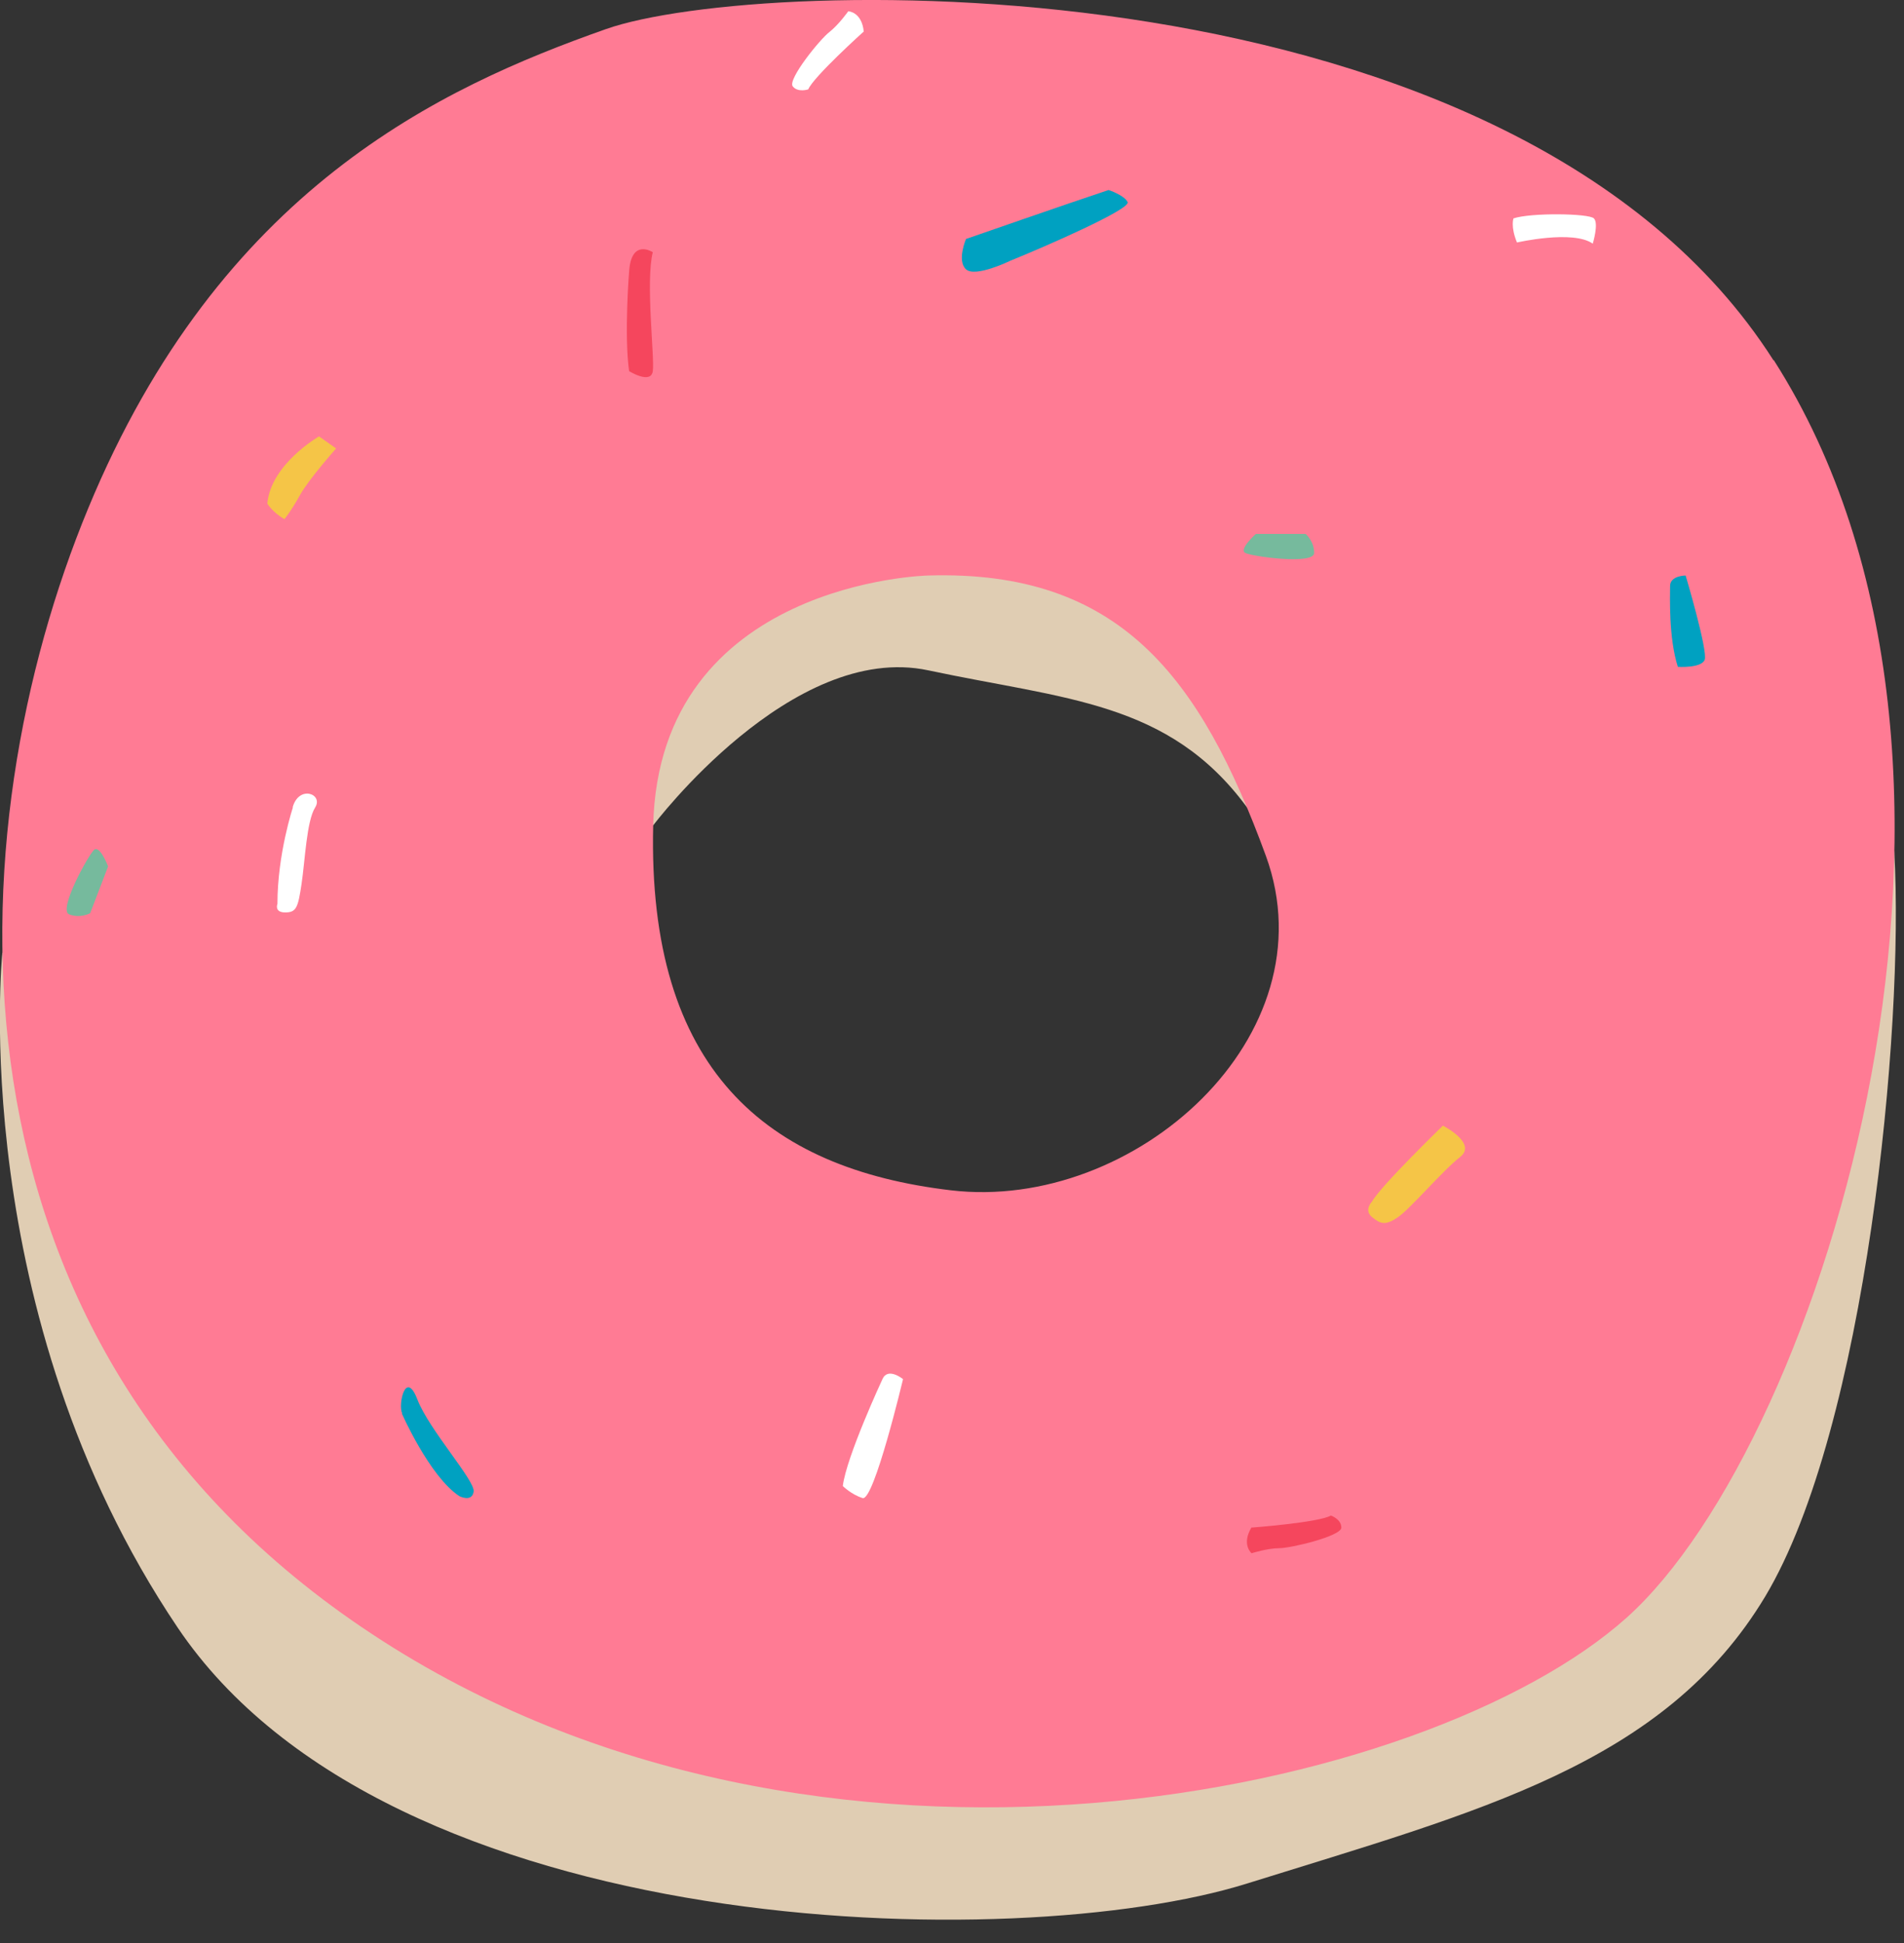 <?xml version="1.0" encoding="utf-8"?>
<svg xmlns="http://www.w3.org/2000/svg" fill="none" height="100%" overflow="visible" preserveAspectRatio="none" style="display: block;" viewBox="0 0 49 50" width="100%">
<rect x="0" y="0" width="49" height="50" fill="#333333" stroke="none"/>
<g id="Frame 2147237051">
<g clip-path="url(#clip0_0_435)" id="Icons">
<path d="M16.81 21.24C16.81 21.24 20.37 16.5 23.89 17.25C27.41 18 30.07 18.04 32.08 20.76C34.1 23.49 30.9 13.07 30.9 13.07C30.9 13.07 27.77 10.07 24.39 10.39C21.02 10.71 16.89 12.39 16.46 14.8C16.03 17.2 14.77 20.18 16.8 21.24H16.81Z" fill="#E0CDB3" id="Vector"/>
<path d="M0.06 24.52C0.06 24.52 -0.89 33.77 4.57 41.88C10.03 49.99 26.14 50.33 32.09 48.47C38.04 46.61 42.83 45.41 45.43 41.08C48.02 36.75 49.01 26.49 48.75 21.94C48.49 17.39 43.03 22.99 40.57 28.64C38.11 34.3 32.15 39.49 20.39 37.49C8.63 35.49 5.84 20.79 5.84 20.79C5.84 20.79 1.35 11.55 0.07 24.52H0.06Z" fill="#E0CDB3" id="Vector_2"/>
<path d="M45.64 9.27C38.98 -1.17 19.55 -0.65 15.59 0.75C11.34 2.25 5.67 4.86 2.27 13.08C-1.13 21.29 -1.91 34.49 9.59 42.06C21.09 49.64 36.76 46.19 41.86 41.63C46.95 37.07 52.31 19.7 45.65 9.27H45.64ZM24.47 30.63C19.72 30.07 16.66 27.52 16.81 21.24C16.96 14.96 23.88 14.81 23.88 14.81C28.81 14.66 30.89 17.41 32.58 22.03C34.26 26.65 29.21 31.19 24.47 30.63Z" fill="#FF7B94" id="Vector_3"/>
<path d="M24.86 6.15C24.86 6.15 27.53 5.22 28.53 4.89C28.53 4.89 28.93 5.02 29.02 5.2C29.11 5.38 26.89 6.35 26 6.71C26 6.71 25.1 7.15 24.86 6.93C24.62 6.71 24.86 6.15 24.86 6.15Z" fill="#00A1C1" id="Vector_4"/>
<path d="M43.38 14.81C43.38 14.81 42.98 14.81 42.98 15.08C42.98 15.35 42.94 16.41 43.18 17.16C43.18 17.16 43.78 17.2 43.87 16.98C43.96 16.76 43.38 14.81 43.38 14.81Z" fill="#00A1C1" id="Vector_5"/>
<path d="M37.13 28.97C37.13 28.97 35.53 30.52 35.31 30.92C35.31 30.92 35.09 31.14 35.31 31.32C35.53 31.5 35.66 31.54 35.98 31.32C36.3 31.1 37.13 30.12 37.58 29.77C38.02 29.42 37.14 28.97 37.14 28.97H37.13Z" fill="#F5C547" id="Vector_6"/>
<path d="M22.71 35.49C22.71 35.49 21.78 37.49 21.69 38.24C21.69 38.24 21.91 38.46 22.2 38.55C22.49 38.64 23.24 35.49 23.24 35.49C23.24 35.49 22.85 35.17 22.71 35.49Z" fill="white" id="Vector_7"/>
<path d="M40.99 6.27C40.99 6.27 41.15 5.75 41.02 5.62C40.89 5.49 39.4 5.47 38.95 5.62C38.95 5.62 38.87 5.83 39.04 6.24C39.04 6.24 40.48 5.91 40.99 6.27Z" fill="white" id="Vector_8"/>
<path d="M8.21 11.23C8.21 11.23 6.97 11.94 6.88 12.96C6.88 12.96 7.01 13.18 7.32 13.36C7.32 13.36 7.5 13.14 7.72 12.74C7.94 12.34 8.65 11.54 8.65 11.54L8.21 11.23Z" fill="#F5C547" id="Vector_9"/>
<path d="M7.54 20.77C7.54 20.77 7.14 21.97 7.14 23.26C7.14 23.26 7.05 23.48 7.34 23.48C7.63 23.48 7.67 23.35 7.76 22.75C7.85 22.15 7.89 21.13 8.11 20.78C8.33 20.43 7.69 20.19 7.53 20.78L7.54 20.77Z" fill="white" id="Vector_10"/>
<path d="M32.21 39.31C32.21 39.31 33.94 39.18 34.25 39C34.25 39 34.52 39.09 34.52 39.31C34.52 39.53 33.22 39.84 32.92 39.84C32.62 39.84 32.21 39.97 32.21 39.97C32.21 39.97 31.94 39.75 32.21 39.3V39.31Z" fill="#F5465D" id="Vector_11"/>
<path d="M22.23 0.81C22.23 0.81 20.94 1.97 20.8 2.3C20.8 2.3 20.53 2.39 20.4 2.22C20.27 2.04 21.1 1.01 21.35 0.82C21.59 0.63 21.83 0.29 21.83 0.29C21.83 0.29 22.18 0.3 22.23 0.82V0.81Z" fill="white" id="Vector_12"/>
<path d="M16.19 6.99C16.19 6.99 16.06 8.61 16.19 9.55C16.19 9.55 16.75 9.9 16.8 9.55C16.85 9.2 16.61 7.24 16.8 6.49C16.8 6.49 16.24 6.12 16.19 7V6.99Z" fill="#F5465D" id="Vector_13"/>
<path d="M32.31 13.74H33.6C33.6 13.74 33.82 13.92 33.82 14.23C33.82 14.54 32.22 14.32 32.05 14.23C31.87 14.14 32.32 13.74 32.32 13.74H32.31Z" fill="#76BA9D" id="Vector_14"/>
<path d="M2.78 22.3C2.78 22.3 2.48 23.09 2.32 23.5C2.32 23.5 2.07 23.64 1.78 23.53C1.49 23.42 2.27 22.01 2.42 21.87C2.57 21.74 2.78 22.29 2.78 22.29V22.3Z" fill="#76BA9D" id="Vector_15"/>
<path d="M10.34 36.37C10.34 36.37 11.05 37.99 11.82 38.5C11.82 38.5 12.15 38.67 12.19 38.38C12.22 38.09 11.04 36.79 10.74 36.01C10.44 35.23 10.24 36.14 10.35 36.37H10.34Z" fill="#00A1C1" id="Vector_16"/>
</g>
</g>
<defs>
<clipPath id="clip0_0_435">
<rect fill="white" height="49.4" width="48.79"/>
</clipPath>
</defs>
</svg>